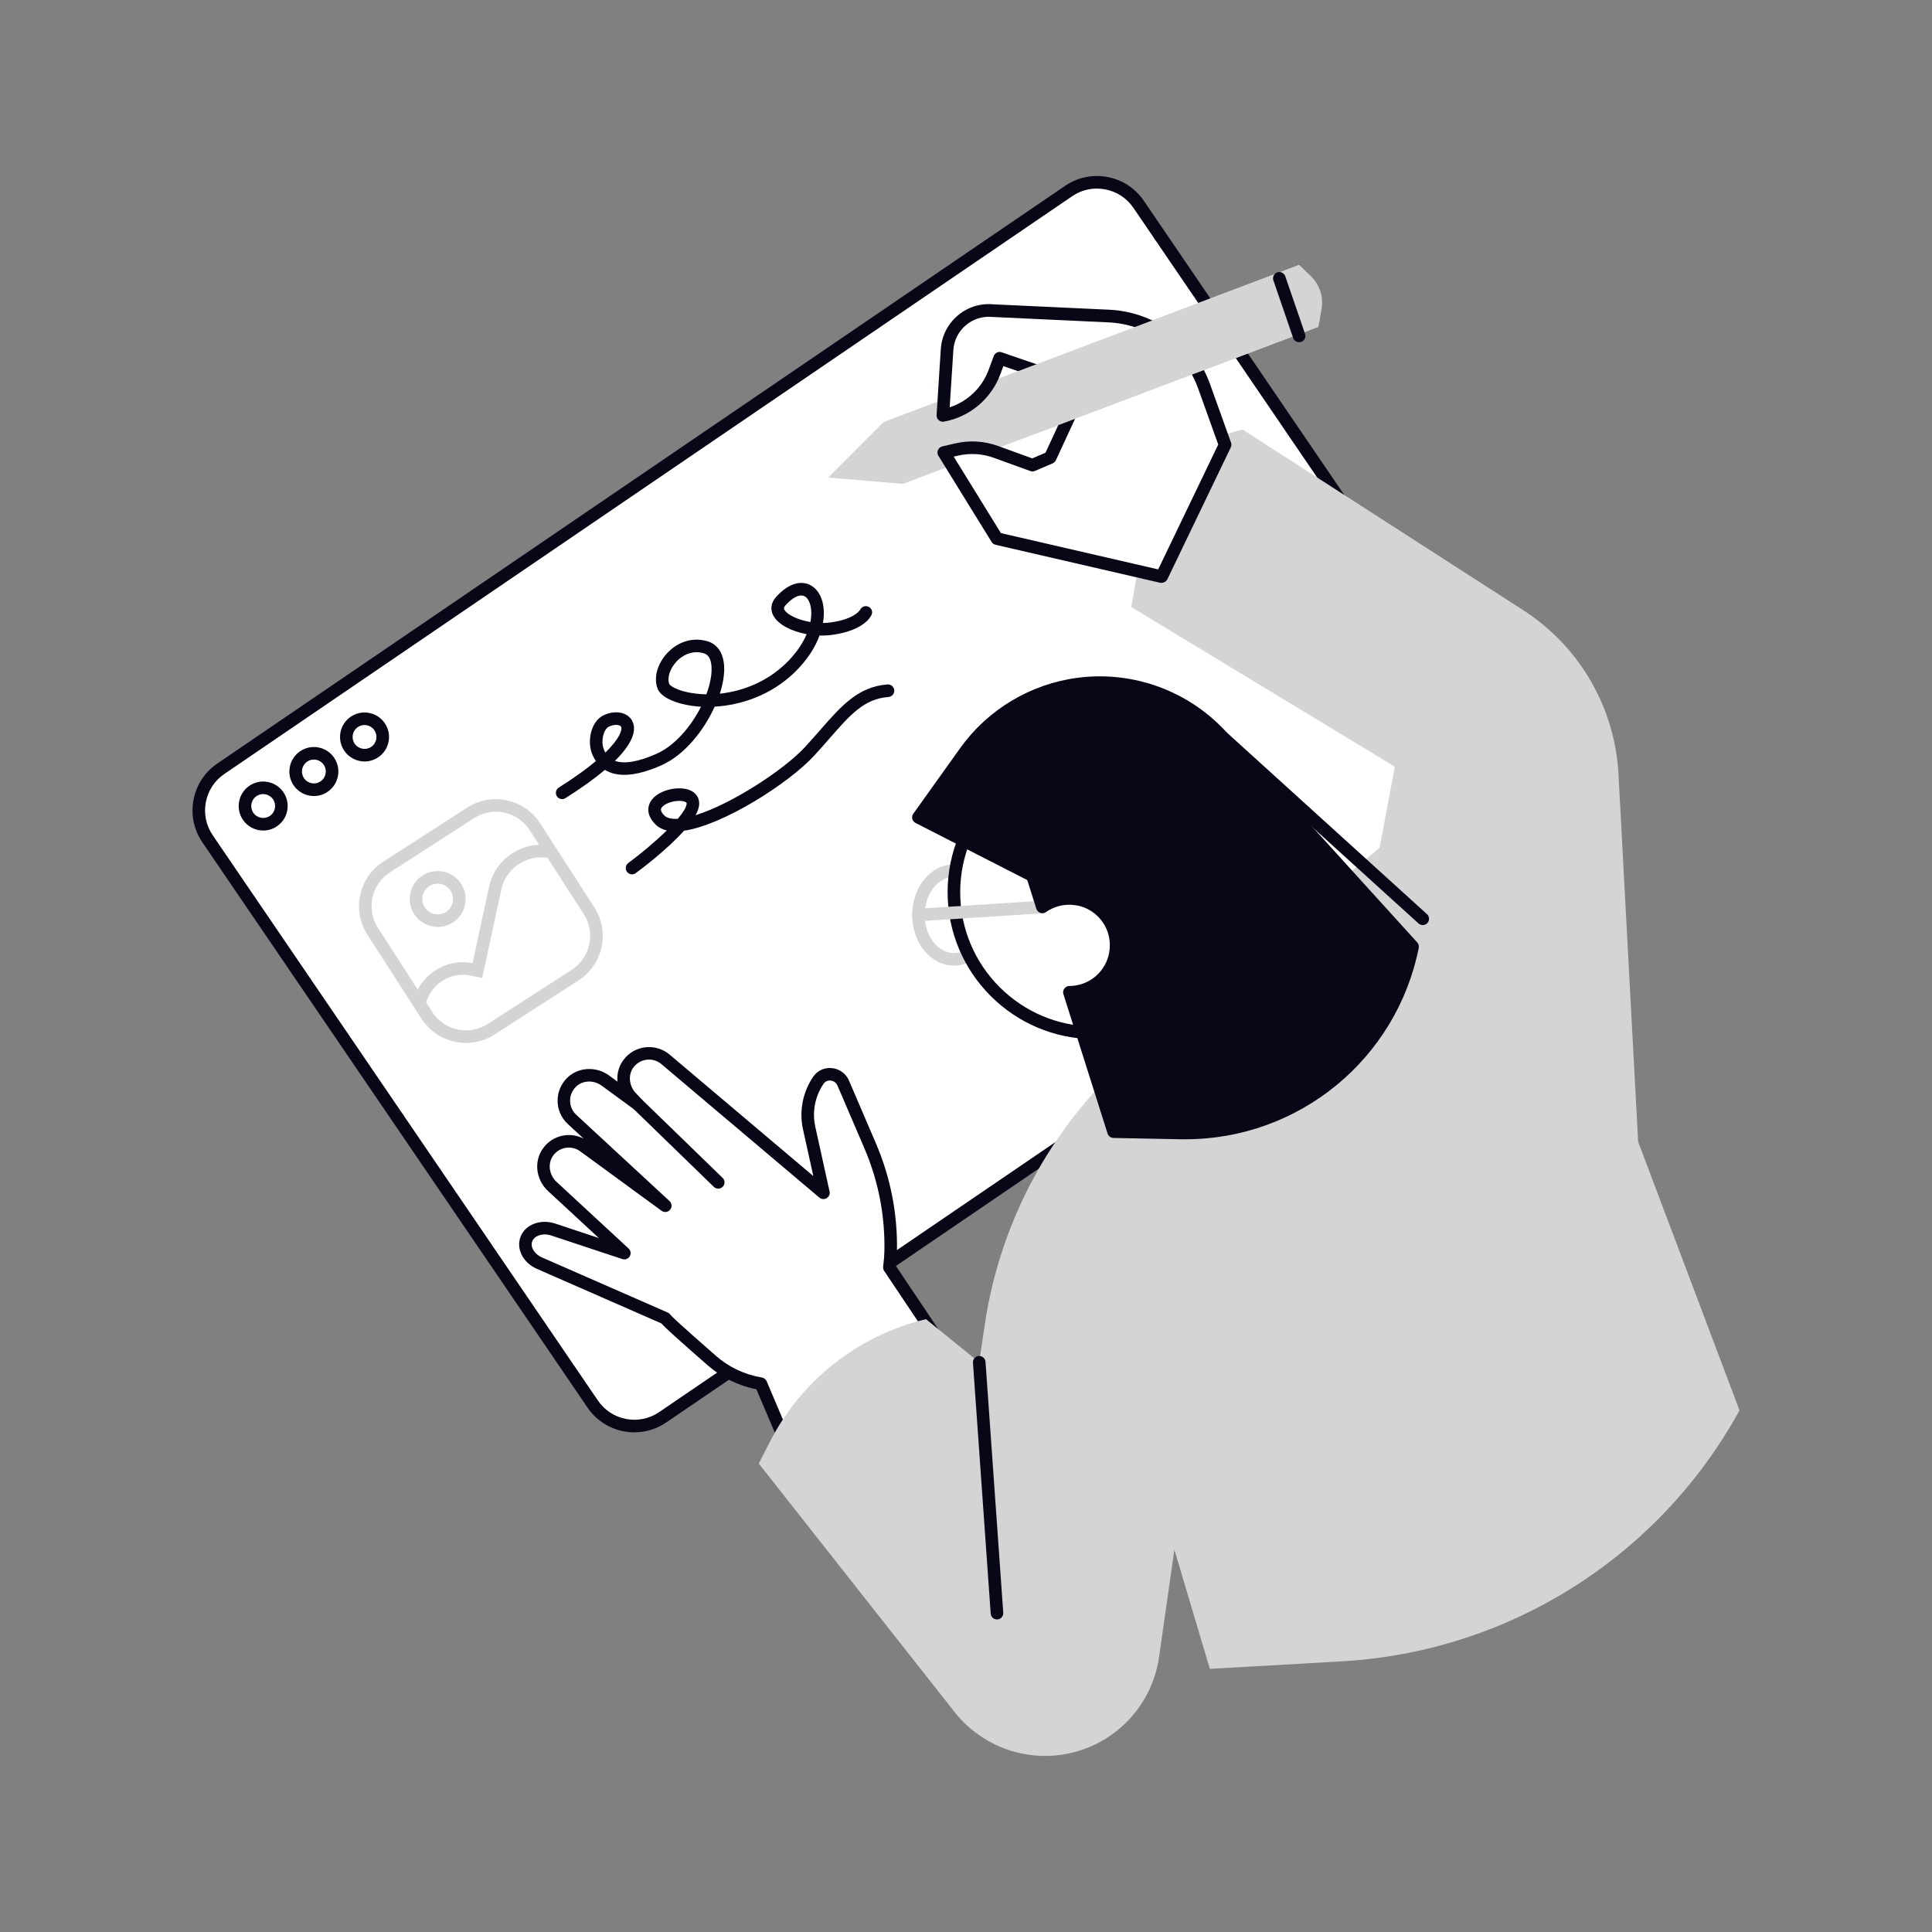 <?xml version="1.0" encoding="UTF-8"?>
<svg id="Layer_1" data-name="Layer 1" xmlns="http://www.w3.org/2000/svg" viewBox="0 0 500 500">
  <rect x="0" y="0" width="500" height="500" fill="#808080" stroke="none"/>
  <defs>
    <style>
      .cls-1 {
        fill: #d4d4d4;
      }

      .cls-1, .cls-2, .cls-3 {
        stroke-width: 0px;
      }

      .cls-2 {
        fill: #080717;
      }

      .cls-3 {
        fill: #fff;
      }
    </style>
  </defs>
  <g>
    <g>
      <path class="cls-3" d="M390.93,217.28l-219.41,149.51c-5.95,4.06-14.07,2.52-18.12-3.43L53.71,217.07c-4.06-5.95-2.52-14.07,3.43-18.12L276.56,49.44c5.95-4.06,14.07-2.52,18.12,3.43l99.68,146.28c4.06,5.95,2.52,14.07-3.43,18.12Z"/>
      <path class="cls-2" d="M164.2,370.69c-.92,0-1.84-.09-2.76-.26-3.85-.73-7.19-2.91-9.39-6.15L52.37,217.99c-2.21-3.24-3.02-7.14-2.29-10.99.73-3.85,2.91-7.19,6.15-9.39L275.64,48.1c3.24-2.21,7.14-3.02,10.99-2.29,3.85.73,7.19,2.91,9.39,6.15l99.68,146.28c2.21,3.24,3.02,7.14,2.29,10.99-.73,3.85-2.91,7.19-6.15,9.39l-219.41,149.51c-2.46,1.68-5.31,2.55-8.23,2.55ZM283.88,48.8c-2.27,0-4.49.68-6.41,1.99L58.06,200.3c-2.52,1.72-4.22,4.31-4.79,7.31-.57,3,.07,6.03,1.78,8.55l99.68,146.28c1.72,2.52,4.31,4.22,7.31,4.79,3,.57,6.03-.07,8.55-1.78l219.41-149.51h0c2.52-1.72,4.22-4.31,4.79-7.31.57-3-.07-6.03-1.78-8.55l-99.68-146.28c-1.72-2.52-4.31-4.22-7.31-4.79-.72-.14-1.44-.2-2.15-.2Z"/>
    </g>
    <path class="cls-2" d="M68.12,214.94c-2.03,0-4.02-.97-5.25-2.77-1.97-2.89-1.22-6.84,1.67-8.81,1.4-.95,3.09-1.31,4.75-.99,1.66.32,3.11,1.26,4.06,2.66h0c1.97,2.89,1.22,6.84-1.67,8.81-1.09.74-2.33,1.1-3.56,1.1ZM68.1,205.51c-.61,0-1.21.18-1.73.54-1.41.96-1.77,2.88-.81,4.29.96,1.41,2.88,1.77,4.29.81,1.41-.96,1.77-2.88.81-4.29h0c-.46-.68-1.17-1.14-1.98-1.29-.19-.04-.39-.06-.58-.06Z"/>
    <path class="cls-2" d="M81.24,206.01c-.4,0-.8-.04-1.19-.11-1.66-.32-3.11-1.26-4.06-2.66-.95-1.4-1.31-3.09-.99-4.75.32-1.66,1.26-3.11,2.66-4.06,1.4-.95,3.09-1.31,4.75-.99,1.66.31,3.11,1.26,4.06,2.66,1.97,2.89,1.22,6.84-1.67,8.81-1.06.73-2.3,1.1-3.56,1.1ZM81.22,196.57c-.61,0-1.21.18-1.73.54-.68.46-1.14,1.17-1.29,1.98-.15.81.02,1.63.48,2.31.46.68,1.17,1.14,1.98,1.29.81.16,1.63-.02,2.31-.48,1.41-.96,1.77-2.88.81-4.29-.46-.68-1.17-1.14-1.98-1.29-.19-.04-.39-.05-.58-.05Z"/>
    <path class="cls-2" d="M94.35,197.07c-2.03,0-4.02-.97-5.25-2.77-1.97-2.89-1.22-6.84,1.67-8.81,1.4-.95,3.09-1.31,4.75-.99,1.66.32,3.11,1.26,4.06,2.66.95,1.4,1.31,3.09.99,4.75-.31,1.66-1.26,3.11-2.66,4.06-1.09.74-2.33,1.1-3.56,1.1ZM94.33,187.64c-.61,0-1.21.18-1.73.54-1.41.96-1.77,2.88-.81,4.29.96,1.41,2.89,1.77,4.29.81.68-.46,1.14-1.17,1.29-1.98.15-.81-.02-1.63-.48-2.31,0,0,0,0,0,0-.46-.68-1.17-1.14-1.98-1.29-.19-.04-.39-.06-.58-.06Z"/>
  </g>
  <path class="cls-1" d="M246.87,249.9c-5.96,0-10.81-5.88-10.81-13.1s4.85-13.1,10.81-13.1,10.81,5.88,10.81,13.1-4.85,13.1-10.81,13.1ZM246.87,226.95c-4.17,0-7.56,4.42-7.56,9.85s3.39,9.85,7.56,9.85,7.56-4.42,7.56-9.85-3.39-9.85-7.56-9.85Z"/>
  <g>
    <path class="cls-3" d="M139.6,326.9l32.57,14.27c.09.4,5.64,5.35,12.09,10.98,3.72,3.26,8.13,5.21,12.67,5.96l13.18,31.06,40.88-30.1-20.8-31.05c.18-1.38.3-2.76.33-4.16.19-9.41-1.63-18.75-5.34-27.4l-6.94-16.17c-1.13-2.64-4.79-3.11-6.42-.74-2.48,3.62-3.35,8.09-2.41,12.37l3.7,16.78-9.95-8.41-30.91-26.13c-2.89-2.45-7.27-1.98-9.58,1.09-1.97,2.62-1.56,6.34.68,8.73l1.64,1.75-8.32-6.08c-2.68-1.96-6.46-1.84-8.79.51-2.7,2.73-2.53,7.04.18,9.55l24.14,22.33-21.05-15.39c-3.06-2.24-7.39-1.47-9.48,1.76-1.78,2.75-1.11,6.43,1.29,8.66l18.64,17.24-18.41-6.09c-3.05-1.01-6.19.17-7.01,2.63-.75,2.27.72,4.87,3.43,6.06Z"/>
    <path class="cls-2" d="M210.1,390.79c-.14,0-.29-.02-.43-.06-.48-.13-.87-.48-1.07-.93l-12.84-30.25c-4.68-.93-9.01-3.06-12.58-6.18-8.25-7.22-11.03-9.76-12.01-10.87l-32.22-14.12h0c-3.48-1.52-5.34-4.99-4.32-8.06.55-1.67,1.84-2.96,3.64-3.63,1.67-.63,3.6-.64,5.43-.03l11.28,3.74-13.12-12.14c-3.08-2.85-3.73-7.36-1.55-10.74,1.25-1.93,3.18-3.23,5.44-3.64,1.8-.33,3.67-.05,5.29.79l-4.08-3.77c-1.66-1.53-2.6-3.62-2.65-5.88-.05-2.26.81-4.39,2.41-6.01,2.83-2.86,7.52-3.15,10.91-.68l2.17,1.59c-.19-1.98.33-3.99,1.57-5.64,1.38-1.84,3.4-2.99,5.68-3.25,2.25-.25,4.53.44,6.25,1.9l37.19,31.43-2.67-12.08c-1.04-4.7-.07-9.67,2.65-13.64,1.08-1.58,2.88-2.4,4.81-2.22,1.97.19,3.67,1.43,4.44,3.24l6.94,16.17c3.83,8.92,5.67,18.37,5.47,28.07-.02,1.14-.11,2.36-.27,3.72l20.47,30.55c.48.72.31,1.7-.39,2.22l-40.88,30.1c-.28.21-.62.32-.96.32ZM173.56,340.33c.37.43,2.31,2.33,11.76,10.59,3.34,2.92,7.44,4.85,11.86,5.58.55.09,1.01.46,1.23.97l12.38,29.16,37.97-27.96-19.94-29.76c-.22-.33-.31-.72-.26-1.11.19-1.51.29-2.78.32-3.98.19-9.24-1.56-18.23-5.21-26.72l-6.94-16.17c-.31-.72-.97-1.2-1.77-1.28-.36-.04-1.23-.02-1.81.82-2.22,3.23-3,7.28-2.16,11.1l3.7,16.78c.15.68-.15,1.38-.75,1.74-.6.36-1.36.3-1.89-.15l-40.87-34.54c-1.06-.9-2.4-1.3-3.79-1.15-1.38.16-2.6.86-3.44,1.97-1.44,1.91-1.19,4.76.57,6.64l1.64,1.75c.58.61.59,1.56.03,2.19-.56.63-1.5.73-2.18.24l-8.32-6.08c-2.1-1.53-4.97-1.39-6.68.34-.98.99-1.5,2.28-1.47,3.65.03,1.37.6,2.64,1.6,3.56l24.14,22.33c.63.59.7,1.56.15,2.23-.55.67-1.52.79-2.22.28l-21.05-15.39c-1.12-.82-2.49-1.13-3.86-.88-1.37.25-2.54,1.04-3.29,2.21-1.3,2.01-.85,4.84,1.03,6.58l18.64,17.24c.56.52.69,1.36.3,2.02-.39.66-1.18.96-1.91.72l-18.41-6.1c-1.12-.37-2.28-.37-3.26,0-.85.32-1.46.89-1.69,1.61-.48,1.44.64,3.22,2.54,4.06l32.57,14.27c.31.14.57.37.75.66Z"/>
  </g>
  <g>
    <circle class="cls-3" cx="283.27" cy="230.9" r="36.4" transform="translate(9.98 473.52) rotate(-80.78)"/>
    <path class="cls-2" d="M283.27,268.92c-20.97,0-38.03-17.06-38.03-38.03s17.06-38.03,38.03-38.03,38.03,17.06,38.03,38.03-17.06,38.03-38.03,38.03ZM283.27,196.12c-19.17,0-34.77,15.6-34.77,34.77s15.6,34.77,34.77,34.77,34.77-15.6,34.77-34.77-15.6-34.77-34.77-34.77Z"/>
  </g>
  <path class="cls-1" d="M196.36,378.79l2.86-5.61c8.17-16,22.95-27.62,40.42-31.78h0l13.77,11.15,1.44-9.7c4.14-27.97,18.42-53.45,40.12-71.58l62.07-51.86,3.94-20.99-68.21-41.32,3.41-19.52c2.3-13.17,12.37-23.61,25.45-26.39h0s72.59,46.73,72.59,46.73c14.55,9.37,23.71,25.15,24.64,42.43l5.09,95.13,26.23,69.52h0c-20.81,37.94-59.7,62.49-102.9,64.95l-34.17,1.95-9.18-30.83-3.97,27.77c-1.91,13.39-12.61,23.82-26.05,25.39h0c-10.28,1.2-20.45-3.02-26.86-11.15l-50.68-64.31Z"/>
  <path class="cls-2" d="M258.01,419.11c-.85,0-1.56-.65-1.62-1.51l-4.59-64.93c-.06-.9.61-1.67,1.51-1.74.91-.05,1.67.61,1.74,1.51l4.59,64.93c.06.9-.61,1.67-1.51,1.74-.04,0-.08,0-.12,0Z"/>
  <g>
    <path class="cls-3" d="M185.87,305.99l-20.89-20.27,20.89,20.27Z"/>
    <path class="cls-2" d="M185.87,307.62c-.41,0-.82-.15-1.13-.46l-20.89-20.27c-.65-.63-.66-1.66-.03-2.3.63-.65,1.66-.66,2.3-.03l20.89,20.27c.65.63.66,1.66.03,2.3-.32.33-.74.49-1.17.49Z"/>
  </g>
  <path class="cls-1" d="M237.68,238.43c-.85,0-1.57-.66-1.62-1.52-.06-.9.62-1.67,1.52-1.73l32.08-2.07c.9-.05,1.67.62,1.73,1.52.06.9-.62,1.67-1.52,1.73l-32.08,2.07s-.07,0-.11,0Z"/>
  <path class="cls-1" d="M336.18,68.57l-107.48,40.64-14.36,14.38,19.35,1.64,107.48-40.64.83-4.47c.6-3.22-.48-6.52-2.86-8.76l-2.96-2.79Z"/>
  <g>
    <path class="cls-3" d="M311.64,100.08c-3.78-10.53-13.53-17.74-24.71-18.26l-30.01-1.4c-6.08-.57-11.43,3.99-11.82,10.09l-1.09,17.04c6.12-1.11,11.19-5.37,13.35-11.21l1.34-3.63,21.56,7.41-8.47,18.3-4.59,1.97-9.41-3.42c-3.27-1.19-6.82-1.41-10.21-.62l-3.33.77,13.77,22.3,42.63,9.84,16.4-34.1-5.4-15.06Z"/>
    <path class="cls-2" d="M300.65,150.87c-.12,0-.24-.01-.37-.04l-42.63-9.84c-.42-.1-.79-.36-1.02-.73l-13.77-22.3c-.28-.45-.32-1-.12-1.48s.62-.84,1.14-.96l3.33-.77c3.71-.86,7.56-.62,11.13.68l8.81,3.2,3.43-1.47,7.45-16.1-18.36-6.31-.79,2.13c-2.34,6.34-7.93,11.03-14.58,12.24-.49.09-1-.05-1.37-.39-.37-.33-.57-.82-.54-1.32l1.09-17.04c.22-3.39,1.76-6.47,4.35-8.68,2.58-2.21,5.88-3.25,9.25-2.93l29.94,1.39c11.88.55,22.15,8.14,26.17,19.34h0l5.4,15.06c.15.41.12.86-.07,1.25l-16.4,34.1c-.28.57-.85.92-1.47.92ZM259.04,137.97l40.7,9.39,15.54-32.32-5.17-14.42c-3.57-9.95-12.7-16.7-23.25-17.19l-30.01-1.4c-2.58-.25-5,.53-6.91,2.16-1.91,1.63-3.05,3.91-3.21,6.41l-.95,14.81c4.6-1.5,8.36-5.05,10.06-9.65l1.34-3.62c.31-.83,1.22-1.26,2.05-.97l21.56,7.41c.44.15.79.48.97.9.18.42.17.9-.02,1.32l-8.47,18.3c-.17.36-.47.65-.84.81l-4.59,1.97c-.38.16-.81.17-1.2.03l-9.41-3.42c-2.98-1.09-6.19-1.28-9.29-.57l-1.12.26,12.22,19.79Z"/>
  </g>
  <path class="cls-1" d="M336.75,69.1l-.57-.53-74.58,28.2,6.86,15.31,72.71-27.49.23-1.24c.97-5.23-.78-10.6-4.65-14.25Z"/>
  <g>
    <path class="cls-2" d="M279.14,177.02h0c-11.8,1.52-22.43,7.89-29.35,17.57l-12.11,16.95,29.51,15.08,2.56,8.09c2.59-1.81,5.9-2.65,9.43-1.95,4.72.94,8.51,4.75,9.42,9.47,1.49,7.75-4.39,14.52-11.86,14.55l11.43,36.07,17.4.34c29.03.56,54.3-19.74,59.99-48.22h0l-49.26-54.29c-9.41-10.37-23.29-15.48-37.17-13.69Z"/>
    <path class="cls-2" d="M306.77,294.85c-.41,0-.81,0-1.21-.01l-17.4-.34c-.7-.01-1.31-.47-1.52-1.14l-11.43-36.07c-.16-.49-.07-1.03.24-1.45.31-.42.79-.67,1.31-.67,3.14-.01,6.08-1.41,8.08-3.84,2-2.43,2.79-5.62,2.18-8.78-.79-4.08-4.06-7.37-8.14-8.19-2.9-.58-5.8.02-8.18,1.68-.42.3-.96.37-1.46.21-.49-.17-.87-.56-1.03-1.05l-2.36-7.44-28.91-14.78c-.42-.22-.73-.6-.84-1.06-.11-.46-.02-.95.26-1.33l12.11-16.95c7.15-10.02,18.26-16.66,30.47-18.24h0c14.4-1.86,28.83,3.45,38.58,14.21l49.26,54.29c.35.38.49.91.39,1.41-5.78,28.88-31.07,49.53-60.4,49.53ZM289.38,291.27l16.23.32c28,.59,52.35-18.8,58.2-46.11l-48.7-53.67c-9.04-9.97-22.41-14.89-35.76-13.17h0c-11.31,1.46-21.6,7.62-28.23,16.9l-11.01,15.42,27.83,14.23c.39.2.68.54.81.96l1.95,6.15c2.7-1.32,5.77-1.72,8.82-1.11,5.37,1.07,9.66,5.4,10.7,10.76.79,4.11-.25,8.28-2.87,11.46-2.15,2.61-5.14,4.32-8.42,4.85l10.46,33.02Z"/>
  </g>
  <g>
    <path class="cls-2" d="M368.2,237.78l-51.88-47.07,51.88,47.07Z"/>
    <path class="cls-2" d="M368.2,239.41c-.39,0-.78-.14-1.09-.42l-51.88-47.07c-.67-.6-.72-1.63-.11-2.3.6-.67,1.63-.72,2.3-.11l51.88,47.07c.67.6.72,1.63.11,2.3-.32.35-.76.53-1.21.53Z"/>
  </g>
  <path class="cls-2" d="M336.21,88.57c-.68,0-1.31-.42-1.54-1.1l-5.12-14.91c-.29-.85.16-1.78,1.01-2.07.85-.29,1.77.16,2.07,1.01l5.12,14.91c.29.85-.16,1.78-1.01,2.07-.17.06-.35.09-.53.09Z"/>
  <path class="cls-2" d="M145.49,206.82c-.54,0-1.07-.27-1.38-.76-.48-.76-.25-1.76.51-2.24,4.13-2.61,7.25-4.89,9.59-6.85-.41-.61-.76-1.3-1.05-2.06-1.22-3.29-.16-8.29,3.05-9.8,2.99-1.41,6.16-.81,7.37,1.39.94,1.71,1.08,4.97-4.43,10.41,2.4.88,6.13.24,10.83-1.86,4.66-2.09,8.85-7.02,11.44-12.15-1.69-.1-3.3-.34-4.77-.7-2.08-.51-5.71-1.72-6.54-4.17-.97-2.86.1-6.46,2.74-9.19,2.81-2.9,6.66-3.98,10.29-2.87,2.54.78,4.05,3.03,4.26,6.34.13,2.12-.27,4.62-1.11,7.21,5.76-.61,12.02-2.97,17.01-7.75,2.64-2.53,4.41-5.18,5.46-7.65-3.97-.73-7.39-2.51-8.62-4.79-.86-1.6-.61-3.35.67-4.79,3.44-3.86,6.33-3.88,7.74-3.55,2.04.48,3.6,2.18,4.28,4.66.41,1.51.52,3.42.15,5.58.68,0,1.36-.06,2.04-.15,6.31-.89,7.56-3.25,7.57-3.28.39-.78,1.34-1.15,2.13-.8.8.35,1.19,1.23.87,2.04-.16.41-1.82,4.08-10.12,5.25-1.11.16-2.24.21-3.37.18-1.12,3.06-3.19,6.4-6.57,9.65-6.03,5.78-13.71,8.38-20.57,8.76-2.84,6.29-7.87,12.52-13.67,15.12-5.76,2.58-10.34,3.19-13.63,1.81-.39-.16-.76-.35-1.11-.57-2.54,2.15-5.87,4.58-10.21,7.32-.27.17-.57.25-.87.25ZM159.47,187.6c-.55,0-1.22.14-1.88.45-1.39.66-2.13,3.71-1.38,5.72.13.36.28.69.45.99,3.92-3.81,4.42-6.04,4.06-6.7-.16-.29-.63-.46-1.25-.46ZM180.26,168.79c-2.52,0-4.32,1.53-5.08,2.31-1.74,1.8-2.57,4.22-2,5.88.13.36,1.42,1.4,4.39,2.09,1.6.37,3.37.59,5.24.62.96-2.6,1.46-5.11,1.33-7.17-.12-1.92-.78-3.07-1.96-3.43-.68-.21-1.32-.3-1.92-.3ZM207.36,154.11c-1.16,0-2.63.92-4.12,2.6-.47.53-.39.81-.24,1.09.65,1.22,3.37,2.61,6.73,3.18.33-1.7.3-3.23-.04-4.47-.36-1.3-1.04-2.16-1.88-2.35-.14-.03-.29-.05-.45-.05Z"/>
  <path class="cls-2" d="M163.57,226.29c-.5,0-.99-.23-1.31-.66-.53-.72-.38-1.74.34-2.28,3.12-2.31,6.94-5.48,9.96-8.43-1.19-.28-2.17-.8-2.93-1.57-2.77-2.77-1.76-5.14-1.19-6.03,1.79-2.83,6.91-3.97,9.84-2.92,1.89.68,2.87,2.2,2.64,4.06-.1.77-.42,1.61-.91,2.51,9.43-2.9,22.99-11.86,28.27-17.58,1.44-1.57,2.76-3.06,3.99-4.47,5.48-6.26,9.8-11.2,17.41-11.79.89-.06,1.68.6,1.75,1.5.07.9-.6,1.68-1.5,1.75-6.29.48-9.84,4.54-15.22,10.69-1.25,1.43-2.58,2.95-4.04,4.53-6.56,7.11-23.44,17.91-33.65,19.39-4.28,4.79-10.74,9.68-12.49,10.98-.29.22-.63.32-.97.32ZM175.78,207.26c-1.77,0-3.93.77-4.58,1.81-.13.21-.48.76.74,1.99.6.6,1.63.89,3.08.86.13,0,.27,0,.4-.02,1.31-1.54,2.16-2.89,2.28-3.83.03-.22.05-.4-.51-.6-.4-.14-.89-.21-1.41-.21Z"/>
  <g>
    <path class="cls-1" d="M113.29,239.89c-.51,0-1.03-.05-1.54-.17-1.89-.41-3.5-1.53-4.55-3.15-1.05-1.62-1.4-3.56-.99-5.44.41-1.89,1.53-3.5,3.15-4.55,1.62-1.05,3.56-1.4,5.44-.99,1.89.41,3.5,1.53,4.55,3.15,1.05,1.62,1.4,3.56.99,5.44-.41,1.89-1.53,3.5-3.15,4.55-1.18.76-2.53,1.16-3.9,1.16ZM113.27,228.69c-.76,0-1.5.22-2.15.63-.89.58-1.51,1.46-1.73,2.5-.22,1.04-.03,2.1.54,2.99.58.89,1.46,1.51,2.5,1.73,1.04.22,2.1.03,2.99-.54.89-.58,1.51-1.46,1.73-2.5.22-1.04.03-2.1-.54-2.99-.58-.89-1.46-1.51-2.5-1.73-.28-.06-.57-.09-.85-.09Z"/>
    <path class="cls-1" d="M109.28,263.93l-2.49-3.86.14-.66c1.51-7,8.37-11.51,15.37-10.16l4.26-19.71c.78-3.61,2.92-6.71,6.03-8.71,3.11-2,6.8-2.68,10.42-1.89l-.69,3.18c-2.76-.6-5.59-.08-7.97,1.45-2.38,1.53-4.01,3.9-4.61,6.66l-4.95,22.89-2.88-.62c-5.14-1.11-10.22,1.99-11.64,6.97l1.74,2.71-2.73,1.76Z"/>
    <path class="cls-1" d="M120.61,269.91c-4.5,0-8.91-2.21-11.52-6.27l-14-21.72c-1.98-3.07-2.65-6.73-1.87-10.3s2.89-6.63,5.96-8.61l21.72-14c3.07-1.98,6.73-2.65,10.3-1.87,3.57.77,6.63,2.89,8.61,5.96l14,21.72c4.09,6.34,2.25,14.83-4.09,18.91l-21.72,14c-2.29,1.47-4.85,2.18-7.39,2.18ZM128.29,210.08c-1.98,0-3.92.57-5.63,1.67l-21.72,14c-2.34,1.51-3.96,3.84-4.54,6.56-.59,2.72-.08,5.51,1.43,7.85l14,21.72c1.51,2.34,3.84,3.96,6.56,4.54,2.73.59,5.51.08,7.85-1.43l21.72-14c4.83-3.12,6.23-9.58,3.12-14.42l-14-21.72c-1.51-2.34-3.84-3.96-6.56-4.54-.74-.16-1.48-.24-2.22-.24Z"/>
  </g>
</svg>